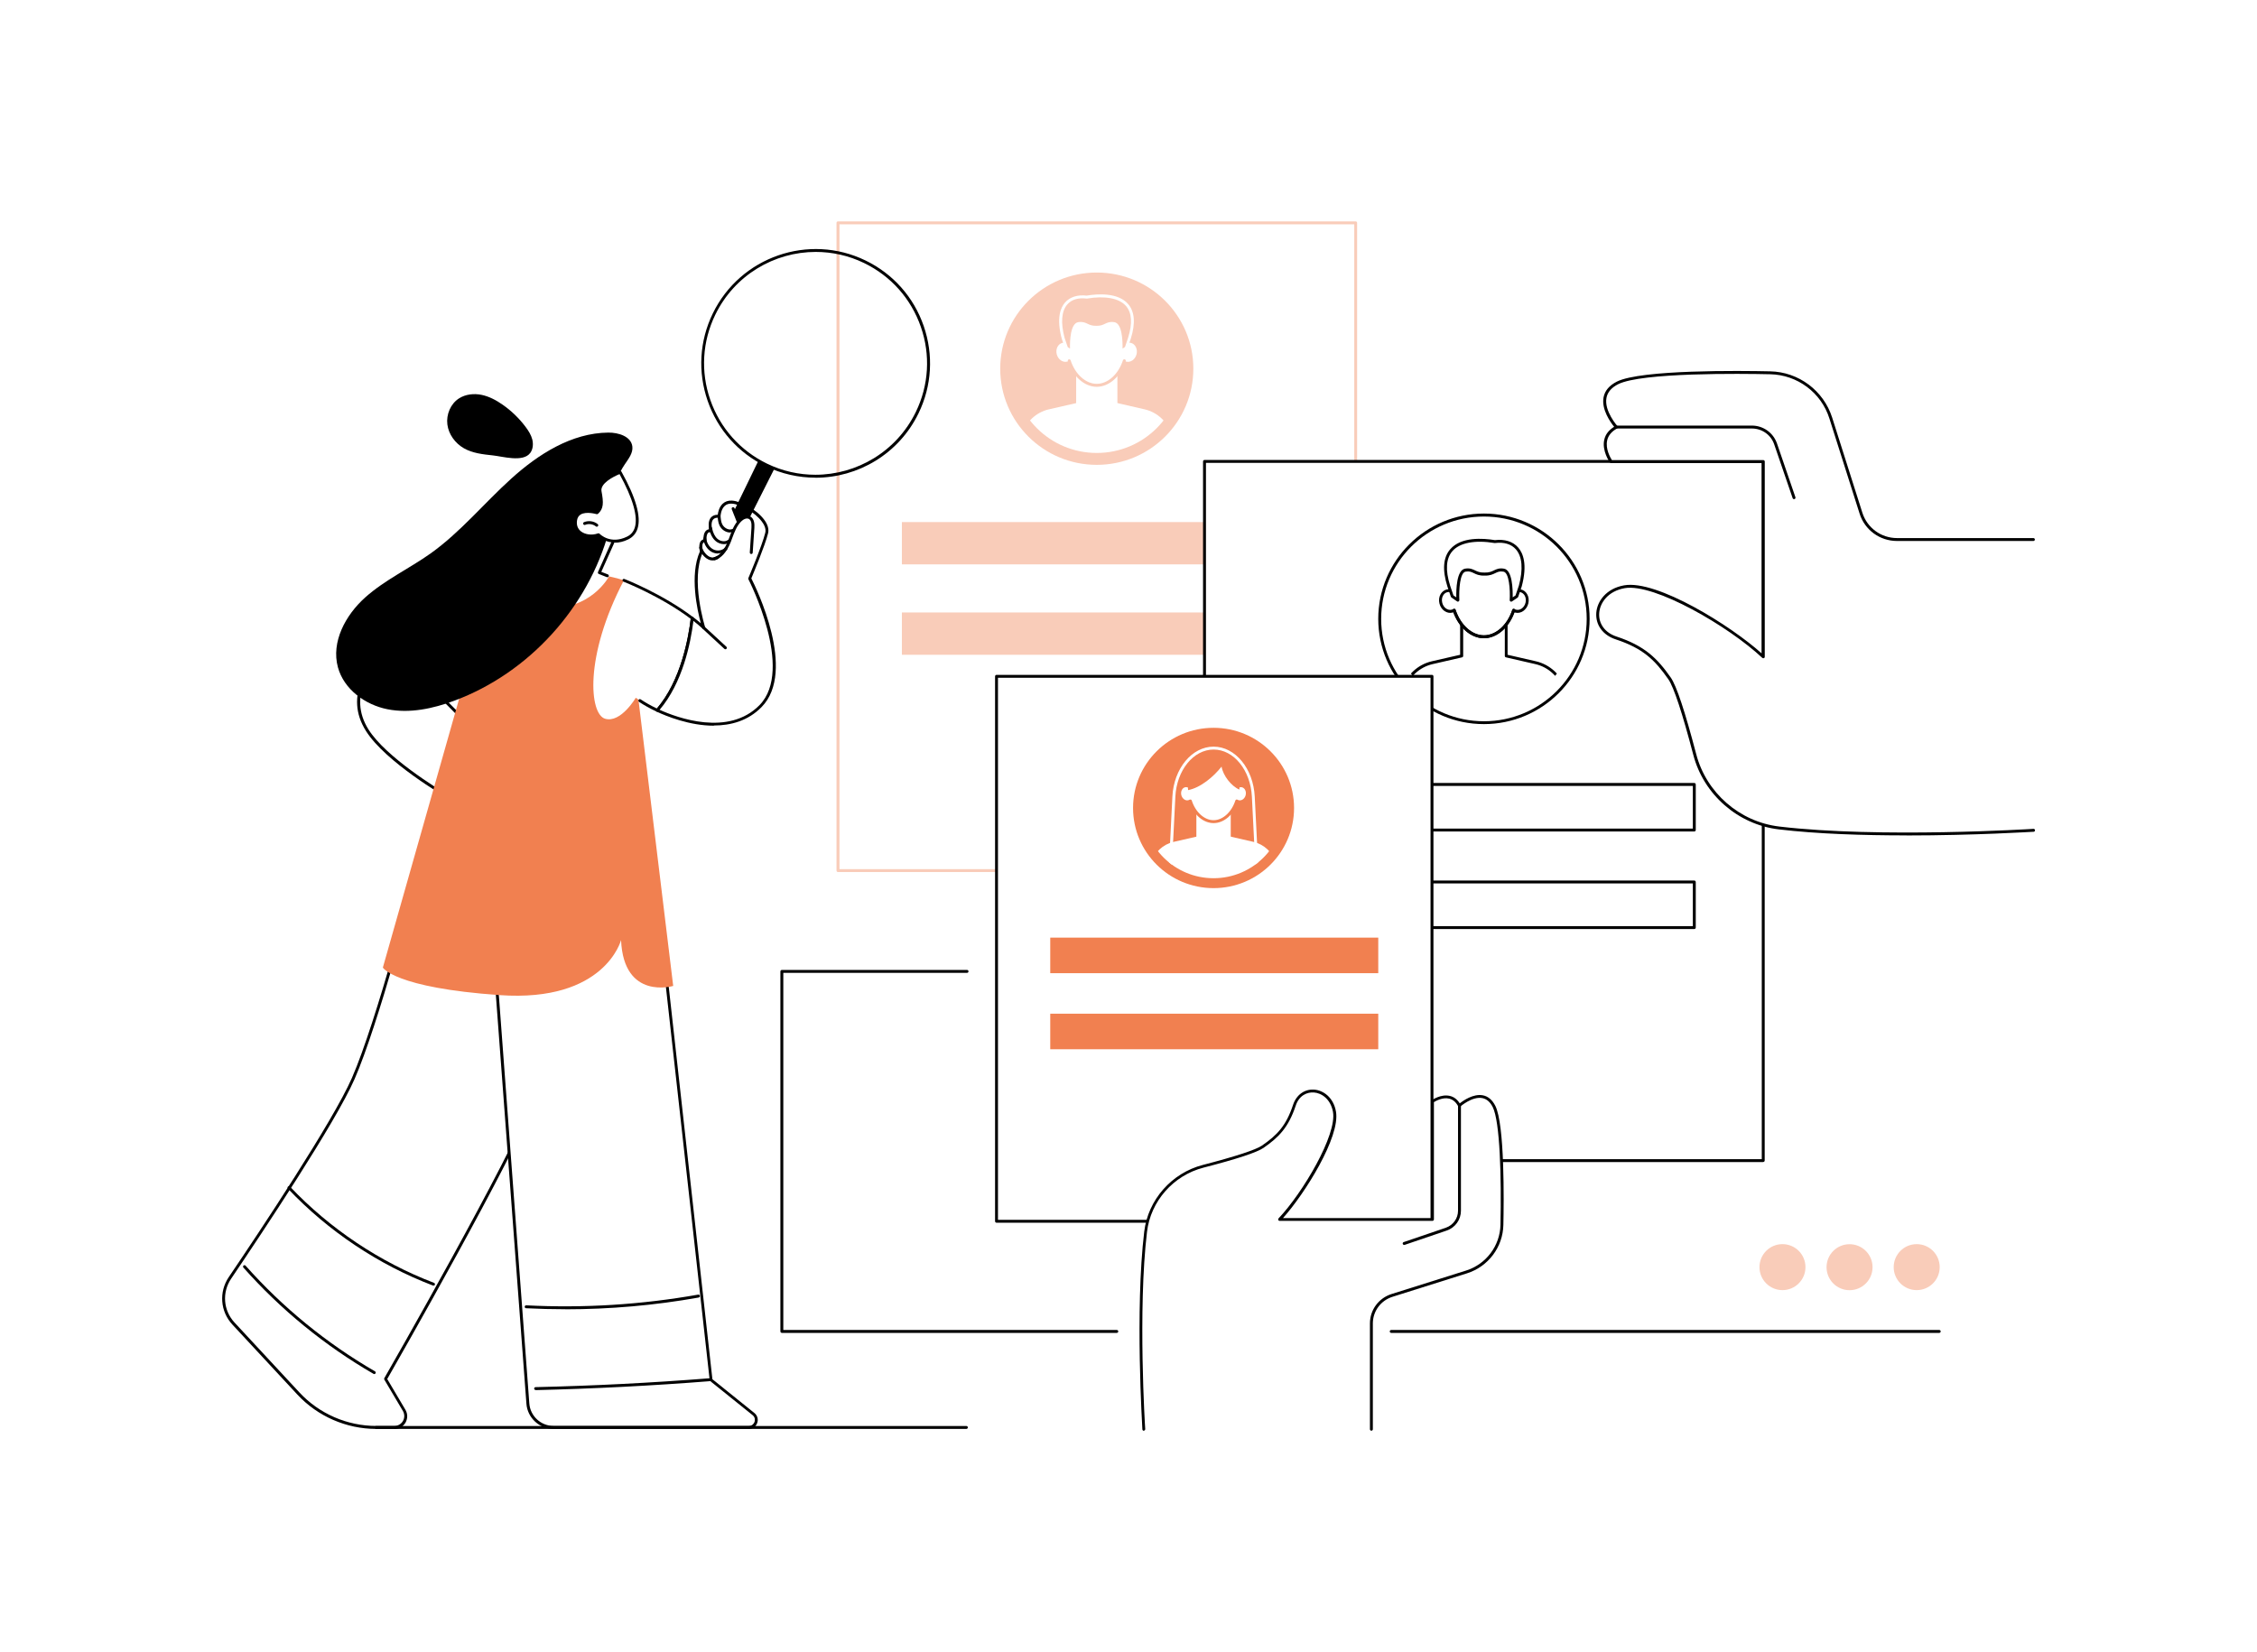 <?xml version="1.0" encoding="UTF-8"?>
<svg xmlns="http://www.w3.org/2000/svg" xmlns:xlink="http://www.w3.org/1999/xlink" id="Livello_1" data-name="Livello 1" version="1.1" viewBox="0 0 3415 2500" height="2500" width="3415">
  <defs>
    <style>
      .cls-1 {
        clip-path: url(#clippath);
      }

      .cls-2 {
        fill: none;
      }

      .cls-2, .cls-3, .cls-4, .cls-5, .cls-6, .cls-7 {
        stroke-width: 0px;
      }

      .cls-8 {
        clip-path: url(#clippath-1);
      }

      .cls-9 {
        clip-path: url(#clippath-2);
      }

      .cls-3 {
        fill: #f9ccb9;
      }

      .cls-4 {
        fill: #000;
      }

      .cls-5, .cls-7 {
        fill: #f18050;
      }

      .cls-6 {
        fill: #fff;
      }

      .cls-7 {
        isolation: isolate;
        opacity: .4;
      }
    </style>
    <clipPath id="clippath">
      <ellipse class="cls-2" cx="1659.5" cy="557.9" rx="128" ry="127.5"></ellipse>
    </clipPath>
    <clipPath id="clippath-1">
      <ellipse class="cls-2" cx="2245.3" cy="936.5" rx="138.2" ry="137.6"></ellipse>
    </clipPath>
    <clipPath id="clippath-2">
      <ellipse class="cls-2" cx="1836.2" cy="1222.6" rx="106.7" ry="106.3"></ellipse>
    </clipPath>
  </defs>
  <g id="Background">
    <rect class="cls-6" y="0" width="3415" height="2500"></rect>
  </g>
  <g id="Illustration">
    <g>
      <g>
        <rect class="cls-6" x="1267.9" y="337.2" width="783.3" height="980.2"></rect>
        <path class="cls-3" d="M2051.2,1319.6h-783.3c-1.2,0-2.2-1-2.2-2.2V337.2c0-1.2,1-2.2,2.2-2.2h783.3c1.2,0,2.2,1,2.2,2.2v980.2c0,1.2-1,2.2-2.2,2.2ZM1270.2,1315.2h778.9V339.4h-778.9v975.8h0Z"></path>
      </g>
      <rect class="cls-7" x="1364.6" y="790" width="590" height="64"></rect>
      <rect class="cls-7" x="1364.6" y="926.8" width="590" height="64"></rect>
      <ellipse class="cls-3" cx="1659.5" cy="557.9" rx="146.1" ry="145.5"></ellipse>
      <g class="cls-1">
        <g>
          <g>
            <path class="cls-6" d="M1587.1,619.4l72.4-16.6,72.4,16.6c19.5,4.5,35,19.1,40.5,38.2l15.7,82.6h-257.3l15.7-82.6c5.6-19.1,21.1-33.7,40.5-38.2h0Z"></path>
            <path class="cls-6" d="M1659.5,647.4c17.2,0,31.2-14,31.2-31.2v-58.1h-62.4v58.1c0,17.2,14,31.2,31.2,31.2h0Z"></path>
          </g>
          <path class="cls-6" d="M1607.7,518.8c2.2-.6,4.5-.3,6.6.5,1.8-28.5,21.3-47.8,45.1-47.8s43.3,19.3,45.1,47.8c2.1-.8,4.4-1,6.6-.5,6.7,1.7,10.5,9.4,8.6,17.2-2,7.9-9,12.9-15.7,11.2-1.1-.3-2.1-.7-3-1.3-6.9,21-23,37.1-41.7,37.1s-34.8-16.1-41.7-37.1c-.9.6-1.9,1-3,1.3-6.7,1.7-13.7-3.4-15.7-11.2-2-7.9,1.9-15.6,8.6-17.2h.2Z"></path>
          <path class="cls-3" d="M1659.5,585.3c-18.6,0-36.2-15.5-43.8-38.7-.4-1.2.3-2.4,1.4-2.8,1.2-.4,2.4.3,2.8,1.4,7,21.3,22.9,35.6,39.6,35.6s32.6-14.3,39.6-35.6c.4-1.2,1.6-1.8,2.8-1.4,1.2.4,1.8,1.6,1.4,2.8-7.6,23.1-25.2,38.7-43.8,38.7Z"></path>
          <g>
            <path class="cls-3" d="M1644.2,449.6c38.7-6.5,83.7,1.6,64.6,62.3l-4.9,14.6-7.9,5.3s2.2-40-10.4-42.1c-11.9-2-12.7,5.9-27,5.5-14.3.4-15-7.5-27-5.5-12.6,2.1-10.4,42.1-10.4,42.1l-7.9-5.3-4.9-14.6c-12.6-47.2,7.6-65.7,35.7-62.3h.1Z"></path>
            <path class="cls-6" d="M1621.4,533.9c-.4,0-.9,0-1.2-.4l-7.9-5.3c-.4-.3-.7-.7-.9-1.1l-4.9-14.6c-8.3-31.1-1.9-46.9,5-54.8,7.3-8.3,18.9-12,32.7-10.4,17-2.8,47.4-4.8,62.7,12.7,10,11.5,11.4,29.1,4.1,52.4l-5,14.6c-.2.5-.5.8-.9,1.1l-7.9,5.3c-.7.5-1.6.5-2.3,0-.7-.4-1.2-1.2-1.1-2,.9-15.8-1.2-38.6-8.5-39.8-5.3-.9-8,.4-11.4,2-3.6,1.7-7.7,3.7-15.2,3.5-7.5.2-11.5-1.8-15.1-3.5-3.4-1.6-6.1-2.9-11.4-2.1-7.3,1.2-9.4,24-8.5,39.8,0,.8-.4,1.6-1.1,2-.3.2-.7.3-1.1.3v.3ZM1615.3,525l3.7,2.5c-.3-11.7.5-38,12.4-40,6.7-1.1,10.5.7,14.1,2.4,3.3,1.6,6.7,3.2,13.2,3.1,6.6.2,10-1.5,13.3-3.1,3.6-1.7,7.3-3.5,14.1-2.4,11.9,2,12.6,28.3,12.4,40l3.7-2.5,4.7-13.9c6.8-21.7,5.7-37.9-3.2-48.1-10.2-11.7-31.7-15.8-59-11.2h-.6c-12.7-1.6-22.8,1.5-29.2,8.9-8.8,10.1-10.2,27.6-4.1,50.6l4.7,13.7h-.2Z"></path>
          </g>
        </g>
      </g>
    </g>
    <g>
      <g>
        <g>
          <rect class="cls-6" x="1822.5" y="698.2" width="845.4" height="1057.9"></rect>
          <path class="cls-4" d="M2667.9,1758.4h-845.4c-1.2,0-2.2-1-2.2-2.2V698.2c0-1.2,1-2.2,2.2-2.2h845.4c1.2,0,2.2,1,2.2,2.2v1057.9c0,1.2-1,2.2-2.2,2.2h0ZM1824.7,1754h841V700.4h-841v1053.5h0Z"></path>
        </g>
        <g>
          <rect class="cls-6" x="1926.8" y="1187" width="636.8" height="69"></rect>
          <path class="cls-4" d="M2563.6,1258.2h-636.8c-1.2,0-2.2-1-2.2-2.2v-69c0-1.2,1-2.2,2.2-2.2h636.8c1.2,0,2.2,1,2.2,2.2v69c0,1.2-1,2.2-2.2,2.2ZM1929,1253.8h632.4v-64.6h-632.4v64.6h0Z"></path>
        </g>
        <g>
          <rect class="cls-6" x="1926.8" y="1334.6" width="636.8" height="69"></rect>
          <path class="cls-4" d="M2563.6,1405.8h-636.8c-1.2,0-2.2-1-2.2-2.2v-69c0-1.2,1-2.2,2.2-2.2h636.8c1.2,0,2.2,1,2.2,2.2v69c0,1.2-1,2.2-2.2,2.2ZM1929,1401.4h632.4v-64.6h-632.4v64.6h0Z"></path>
        </g>
        <g>
          <g>
            <ellipse class="cls-6" cx="2245.3" cy="936.5" rx="157.7" ry="157.1"></ellipse>
            <path class="cls-4" d="M2245.3,1095.7c-88.2,0-159.9-71.4-159.9-159.3s71.7-159.3,159.9-159.3,159.9,71.4,159.9,159.3-71.7,159.3-159.9,159.3ZM2245.3,781.6c-85.8,0-155.5,69.5-155.5,154.9s69.8,154.9,155.5,154.9,155.5-69.5,155.5-154.9-69.8-154.9-155.5-154.9Z"></path>
          </g>
          <g class="cls-8">
            <g>
              <path class="cls-4" d="M2384.1,1135.4h-277.7c-.7,0-1.3-.3-1.7-.8s-.6-1.2-.5-1.8l17-89.2c6.3-21.6,23.6-38,45.4-43l42.7-9.8v-54.1c0-1.2,1-2.2,2.2-2.2h67.4c1.2,0,2.2,1,2.2,2.2v54.1l42.7,9.8c21.8,5,39.2,21.4,45.4,42.8v.2l17,89.2c.1.6,0,1.3-.5,1.8-.4.5-1,.8-1.7.8h.1ZM2109.1,1131h272.4l-16.4-86.5c-5.8-19.8-21.9-35-42.1-39.6l-44.4-10.2c-1-.2-1.7-1.1-1.7-2.1v-53.7h-63v53.7c0,1-.7,1.9-1.7,2.1l-44.4,10.2c-20.2,4.6-36.4,19.8-42.1,39.7l-16.4,86.4h-.2Z"></path>
              <g>
                <path class="cls-6" d="M2301.2,894.2c-2.4-.6-4.9-.4-7.2.5-1.9-30.7-23-51.6-48.7-51.6s-46.8,20.9-48.7,51.6c-2.3-.9-4.7-1.1-7.2-.5-7.2,1.8-11.4,10.1-9.2,18.6,2.1,8.5,9.7,13.9,16.9,12.1,1.2-.3,2.2-.8,3.2-1.4,7.4,22.7,24.8,40.1,45,40.1s37.6-17.4,45-40.1c1,.6,2.1,1.1,3.2,1.4,7.2,1.8,14.8-3.6,16.9-12.1,2.1-8.5-2-16.8-9.2-18.6Z"></path>
                <path class="cls-4" d="M2245.3,965.8c-19.4,0-37.7-15.7-46.3-39.2-.5.2-.9.3-1.4.4-8.4,2.1-17.2-4.1-19.6-13.7-1.3-5.1-.6-10.4,1.9-14.5,2.1-3.4,5.2-5.8,8.9-6.8,1.9-.5,3.8-.5,5.7-.2,3-29.7,23.9-51,50.7-51s47.7,21.3,50.7,51c1.9-.3,3.9-.3,5.7.2,3.7.9,6.8,3.3,8.9,6.8,2.5,4.1,3.2,9.4,1.9,14.5-2.4,9.6-11.2,15.8-19.6,13.7-.5,0-1-.3-1.4-.4-8.5,23.6-26.9,39.2-46.3,39.2h.2ZM2200.3,921.3c.3,0,.5,0,.8,0,.6.2,1.1.7,1.3,1.4,7.6,23.1,24.8,38.6,42.9,38.6s35.4-15.5,42.9-38.6c.2-.6.7-1.1,1.3-1.4.6-.2,1.3-.2,1.9.2.8.5,1.7.9,2.6,1.1,6,1.5,12.4-3.2,14.2-10.5,1-3.9.5-8-1.4-11.2-1.5-2.4-3.7-4.1-6.2-4.8-1.9-.5-3.9-.3-5.9.4-.7.2-1.4.2-2-.2s-1-1-1-1.7c-1.8-28.7-21.4-49.5-46.5-49.5s-44.7,20.8-46.5,49.5c0,.7-.4,1.3-1,1.7s-1.3.5-2,.2c-1.9-.7-4-.9-5.9-.4-2.5.6-4.7,2.3-6.2,4.8-1.9,3.1-2.4,7.2-1.4,11.2,1.8,7.3,8.2,12,14.2,10.5.9-.2,1.8-.6,2.6-1.1.3-.2.7-.3,1.1-.3h.2Z"></path>
              </g>
              <path class="cls-4" d="M2245.3,965.8c-20,0-38.9-16.7-47.1-41.6-.4-1.2.3-2.4,1.4-2.8,1.2-.4,2.4.3,2.8,1.4,7.6,23.1,24.8,38.6,42.9,38.6s35.4-15.5,42.9-38.6c.4-1.2,1.6-1.8,2.8-1.4,1.2.4,1.8,1.6,1.4,2.8-8.2,24.9-27.1,41.6-47.1,41.6h0Z"></path>
              <g>
                <path class="cls-6" d="M2261.8,819.5c-41.8-7-90.3,1.7-69.8,67.2l5.3,15.7,8.5,5.8s-2.4-43.2,11.2-45.4c12.8-2.1,13.7,6.4,29.1,6,15.4.4,16.2-8.1,29.1-6,13.6,2.2,11.2,45.4,11.2,45.4l8.5-5.8,5.3-15.7c13.6-50.9-8.2-71-38.5-67.2h0Z"></path>
                <path class="cls-4" d="M2205.9,910.4c-.4,0-.9,0-1.2-.4l-8.5-5.8c-.4-.3-.7-.7-.9-1.1l-5.3-15.7c-7.9-25.1-6.4-44.1,4.4-56.4,16.4-18.9,49.2-16.7,67.5-13.7,14.9-1.8,27.4,2.2,35.2,11.2,7.4,8.4,14.3,25.5,5.4,58.8l-5.4,15.9c-.2.5-.5.8-.9,1.1l-8.5,5.8c-.7.5-1.6.5-2.3,0-.7-.4-1.2-1.2-1.1-2,.9-15.9-.9-41.7-9.4-43.1-5.8-1-8.7.4-12.4,2.2-3.9,1.9-8.2,4-16.4,3.8-8,.2-12.4-1.9-16.2-3.8-3.7-1.8-6.6-3.2-12.4-2.2-8.5,1.4-10.2,27.2-9.4,43.1,0,.8-.4,1.6-1.1,2-.3.2-.7.3-1.1.3h0ZM2199.2,901l4.3,2.9c-.3-11.8.4-41.2,13.2-43.4,7.2-1.2,11.2.7,15.1,2.6,3.6,1.7,7.2,3.5,14.3,3.3,7.2.2,10.9-1.6,14.4-3.3,3.9-1.9,7.9-3.8,15.1-2.6,12.8,2.1,13.4,31.6,13.2,43.4l4.3-2.9,5.1-15c6.6-24.8,5.1-43.7-4.5-54.7-7-8-17.9-11.3-31.7-9.6h-.6c-29.5-4.9-52.8-.5-63.8,12.2-9.7,11.1-10.9,28.7-3.5,52.2l5.1,15h0Z"></path>
              </g>
            </g>
          </g>
        </g>
      </g>
      <g>
        <path class="cls-6" d="M2667.9,993.8v-295.5h-230.3s-24.3-34.4,8.1-52c0,0-41-45.6,1.8-67,30.9-15.5,149.3-17,230.9-15.3,42.2.9,79,28.4,91.7,68.5l45.7,144c7.5,23.7,29.6,39.9,54.6,39.9h206.3v440.1s-231.1,14.7-385.1-3.5c-61.4-7.3-111.9-51.5-127.5-111.1-12.5-47.7-27.8-100.3-38.1-115.2-20.2-29-38.7-47.3-81-61.3s-34.9-69.2,12.7-77.5c47.6-8.3,162.7,61.5,210,106.1l.2-.2Z"></path>
        <path class="cls-4" d="M2884.7,1264.1c-64.4,0-134.6-2.1-193.3-9.1-61.7-7.3-113.6-52.6-129.3-112.7-16.5-63-29.5-102.6-37.8-114.5-20.5-29.3-38.4-46.8-79.8-60.4-19.3-6.4-30.5-21.8-29.2-40.2,1.3-17.2,14.8-36.7,42.2-41.5,49.5-8.7,161.5,61.1,208.2,103.2v-288.3h-228.1c-.7,0-1.4-.3-1.8-.9-.5-.7-12.3-17.7-8.4-34.5,1.8-7.9,6.8-14.4,14.9-19.4-5.1-6.3-19.5-26-16-44.6,1.9-10,8.7-18,20.2-23.8,36.4-18.2,186.7-16.5,231.9-15.5,43.1.9,80.8,29.1,93.8,70l45.7,144c7.3,22.9,28.4,38.3,52.5,38.3h206.3c1.2,0,2.2,1,2.2,2.2s-1,2.2-2.2,2.2h-206.3c-26.1,0-48.9-16.6-56.7-41.4l-45.7-144c-12.4-39.2-48.5-66.1-89.7-66.9-45-1-194.4-2.7-229.8,15-10.2,5.1-16.2,12.1-17.8,20.7-3.8,19.9,16.5,42.7,16.7,42.9.5.5.6,1.2.5,1.8-.1.7-.5,1.2-1.1,1.6-8.2,4.5-13.3,10.5-15,17.9-3,12.9,4.8,26.4,7.1,30h229.1c1.2,0,2.2,1,2.2,2.2v295.5c0,.9-.5,1.7-1.3,2s-1.7.2-2.4-.4c-50.2-47.3-163.4-113.3-208.2-105.5-25.1,4.4-37.4,22-38.6,37.5-1.2,16.3,8.8,30,26.2,35.7,42.3,14,61.5,32.6,82.1,62.1,8.7,12.5,21.6,51.5,38.5,115.9,15.2,58.4,65.7,102.4,125.6,109.5,151.9,18,382.3,3.7,384.7,3.5,1.2,0,2.3.8,2.3,2.1s-.8,2.3-2.1,2.3-89.3,5.6-192.2,5.6h0Z"></path>
        <path class="cls-4" d="M2714.5,755.3c-.9,0-1.8-.6-2.1-1.5l-27.9-81.4c-4.9-14.4-18.5-24-33.7-24h-205.1c-1.2,0-2.2-1-2.2-2.2s1-2.2,2.2-2.2h205.1c17.1,0,32.3,10.8,37.9,27l27.9,81.4c.4,1.1-.2,2.4-1.4,2.8-.2,0-.5,0-.7,0h0Z"></path>
      </g>
    </g>
    <g>
      <g>
        <rect class="cls-6" x="1507.8" y="1023.4" width="658.9" height="824.6"></rect>
        <path class="cls-4" d="M2166.7,1850.2h-658.9c-1.2,0-2.2-1-2.2-2.2v-824.6c0-1.2,1-2.2,2.2-2.2h658.9c1.2,0,2.2,1,2.2,2.2v824.6c0,1.2-1,2.2-2.2,2.2ZM1510,1845.8h654.5v-820.2h-654.5v820.2Z"></path>
      </g>
      <rect class="cls-5" x="1589.1" y="1418.8" width="496.3" height="53.8"></rect>
      <rect class="cls-5" x="1589.1" y="1533.9" width="496.3" height="53.8"></rect>
      <g>
        <ellipse class="cls-5" cx="1836.2" cy="1222.6" rx="121.8" ry="121.3"></ellipse>
        <g class="cls-9">
          <g>
            <path class="cls-6" d="M1902.9,1339.7h-133.4c-.6,0-1.2-.2-1.6-.7-.4-.4-.6-1-.6-1.6l6.6-132.1c2.1-42.3,29.5-75.5,62.3-75.5s60.1,33.1,62.3,75.5l6.6,132.1c0,.6-.2,1.2-.6,1.6s-1,.7-1.6.7h0ZM1771.9,1335.3h128.8l-6.5-129.8c-2-40-27.4-71.3-57.9-71.3s-55.9,31.3-57.9,71.3l-6.5,129.8Z"></path>
            <path class="cls-6" d="M1896.6,1273.9l-60.4-13.8-60.4,13.8c-16.2,3.7-29.2,15.9-33.8,31.8l-13.1,68.9h214.5l-13.1-68.9c-4.6-15.9-17.6-28.1-33.8-31.8h.1Z"></path>
            <path class="cls-6" d="M1836.2,1297.2c-14.4,0-26-11.7-26-26v-48.4h52v48.4c0,14.4-11.7,26-26,26Z"></path>
            <g>
              <path class="cls-6" d="M1879.8,1189.2c-1.9-.5-3.8-.3-5.6.4-1.5-24-17.9-40.2-38-40.2s-36.5,16.3-38,40.2c-1.8-.7-3.7-.9-5.6-.4-5.6,1.4-8.9,7.9-7.2,14.5,1.7,6.6,7.6,10.8,13.2,9.4.9-.2,1.7-.6,2.5-1.1,5.8,17.7,19.3,31.3,35.1,31.3s29.3-13.6,35.1-31.3c.8.5,1.6.8,2.5,1.1,5.6,1.4,11.5-2.8,13.2-9.4s-1.6-13.1-7.2-14.5Z"></path>
              <path class="cls-5" d="M1836.2,1245.5c-15.2,0-29.6-12.1-36.4-30.5-.2,0-.5,0-.7.2-6.8,1.7-13.9-3.3-15.8-11-1-4.1-.4-8.3,1.6-11.7,1.7-2.8,4.3-4.7,7.2-5.5,1.4-.3,2.8-.4,4.2-.2,2.5-23.2,19-39.7,40-39.7s37.4,16.5,40,39.7c1.4-.2,2.8,0,4.2.2,3,.7,5.6,2.7,7.2,5.5,2,3.3,2.6,7.6,1.6,11.7-1.9,7.8-9,12.7-15.8,11-.2,0-.5,0-.7-.2-6.8,18.3-21.2,30.5-36.4,30.5h-.2ZM1801.1,1209.9c.3,0,.5,0,.8,0,.6.2,1.1.7,1.3,1.4,5.8,17.8,19.1,29.8,33,29.8s27.2-12,33-29.8c.2-.6.7-1.1,1.3-1.4.6-.2,1.3-.2,1.9.2.6.4,1.3.6,1.9.8,4.5,1.1,9.2-2.4,10.5-7.8.7-3,.3-6-1.1-8.3-1.1-1.8-2.7-3-4.5-3.5-1.4-.3-2.9-.2-4.3.3-.7.2-1.4.2-2-.2-.6-.4-1-1-1-1.7-1.4-22.1-16.5-38.2-35.8-38.2s-34.4,16.1-35.8,38.2c0,.7-.4,1.3-1,1.7-.6.4-1.3.5-2,.2-1.4-.5-2.9-.7-4.3-.3-1.9.5-3.4,1.7-4.5,3.5-1.4,2.3-1.8,5.4-1.1,8.3,1.4,5.4,6.1,8.9,10.5,7.8.6-.2,1.3-.4,1.9-.8.3-.2.7-.3,1.1-.3h.2Z"></path>
            </g>
            <path class="cls-5" d="M1797.6,1195.6c19-3.6,38.8-20.4,50.7-35.6,2.3,13.5,14.3,29.2,26.9,34.8,0,0,6-53.7-38.9-51.9-44.9,1.7-38.6,52.8-38.6,52.8h0Z"></path>
          </g>
        </g>
      </g>
      <g>
        <path class="cls-6" d="M1936.2,1845.5h231.3v-178.7s26.9-18.9,40.7,6.3c0,0,35.7-31.8,52.5,1.4,12.1,24,13.3,115.9,12,179.2-.7,32.7-22.3,61.3-53.6,71.2l-112.7,35.5c-18.6,5.8-31.2,23-31.2,42.4v160.1h-344.5s-11.5-179.4,2.8-298.9c5.7-47.6,40.3-86.9,87-98.9,37.3-9.7,78.5-21.6,90.2-29.6,22.7-15.7,37-30,47.9-62.8s54.2-27.1,60.7,9.9c6.5,36.9-48.1,126.3-83,163h0Z"></path>
        <path class="cls-4" d="M1730.7,2165c-1.2,0-2.1-.9-2.2-2.1,0-1.8-11.4-181,2.8-299.3,5.8-48.1,41.4-88.6,88.6-100.8,49.3-12.8,80.2-22.9,89.5-29.3,22.9-15.8,36.5-29.7,47.1-61.7,5.1-15.2,17.3-24,32-23,13.6,1,29.1,11.6,32.9,33.2,6.8,38.2-47.1,124.4-80.2,161.2h224.1v-176.5c0-.7.4-1.4.9-1.8.6-.4,14-9.7,27.4-6.6,6.2,1.4,11.2,5.2,15.1,11.3,5.4-4.3,20.6-14.9,34.9-12.2,8,1.5,14.3,6.9,18.9,15.9,14.3,28.3,13,145.1,12.2,180.2-.7,33.7-22.9,63.1-55.1,73.3l-112.7,35.5c-17.7,5.6-29.7,21.8-29.7,40.3v160.1c0,1.2-1,2.2-2.2,2.2s-2.2-1-2.2-2.2v-160.1c0-20.5,13.2-38.3,32.7-44.5l112.7-35.5c30.4-9.6,51.4-37.4,52.1-69.2,1.6-71.8-.7-156.4-11.7-178.2-3.9-7.8-9.2-12.3-15.8-13.6-15.4-2.9-33.1,12.7-33.2,12.8-.5.4-1.2.6-1.8.5-.7,0-1.2-.5-1.6-1.1-3.4-6.3-8-10.1-13.6-11.4-9.7-2.3-19.9,3.4-23,5.3v177.5c0,1.2-1,2.2-2.2,2.2h-231.3c-.9,0-1.7-.5-2-1.3s-.2-1.7.4-2.4c36.9-38.9,88.5-126.6,82.4-161.1-3.4-19.2-17-28.7-28.9-29.5-9.9-.7-22.3,4.1-27.5,20-11,33-25.6,47.9-48.8,63.9-9.8,6.8-40.4,16.9-90.9,29.9-45.5,11.8-79.8,50.8-85.3,97.1-14.1,117.9-2.9,296.7-2.7,298.5,0,1.2-.8,2.3-2.1,2.3h0v.2Z"></path>
        <path class="cls-4" d="M2124.6,1883.8c-.9,0-1.8-.6-2.1-1.5-.4-1.2.2-2.4,1.4-2.8l63.7-21.7c11-3.8,18.5-14.1,18.5-25.7v-159.2c0-1.2,1-2.2,2.2-2.2s2.2,1,2.2,2.2v159.2c0,13.5-8.6,25.5-21.4,29.9l-63.7,21.7c-.2,0-.5,0-.7,0h0Z"></path>
      </g>
    </g>
    <g>
      <g>
        <g>
          <g>
            <path class="cls-6" d="M630.8,1320.5s-58.7,225.3-96.4,311.4c-28.8,65.8-137.1,228.5-186.5,301.7-14.6,21.5-12.3,50.2,5.3,69.2l98.2,105.8c30.4,32.7,73,51.3,117.7,51.3h27.5c13.3,0,21.5-14.5,14.8-25.9l-28.2-47.6s195.6-341,222.2-418.8c26.7-77.8,8.8-370.6,8.8-370.6l-183.5,23.3v.2Z"></path>
            <path class="cls-4" d="M596.7,2162.2h-27.5c-45.1,0-88.6-19-119.3-52l-98.2-105.8c-18.5-19.9-20.7-49.5-5.5-72,46.4-68.5,157.3-235.1,186.3-301.3,37.2-85,95.7-308.8,96.2-311.1.2-.9,1-1.5,1.9-1.6l183.5-23.3c.6,0,1.2,0,1.7.5.5.4.8,1,.8,1.6.7,12,17.6,294.1-8.9,371.4-25.7,74.9-209.4,396.5-221.8,418.1l27.5,46.5c3.6,6.1,3.6,13.3.2,19.4-3.5,6.1-9.8,9.8-16.8,9.8v-.2ZM632.6,1322.5c-5.1,19.5-60.3,228.6-96.1,310.3-29.1,66.6-140.3,233.4-186.7,302-14.1,20.8-12,48.1,5.1,66.5l98.2,105.8c29.9,32.2,72.2,50.6,116.1,50.6h27.5c5.4,0,10.3-2.8,13-7.5s2.6-10.3,0-15l-28.2-47.6c-.4-.7-.4-1.5,0-2.2,2-3.4,195.8-341.7,222.1-418.4,25-72.8,10.4-339.5,8.8-367.4l-179.7,22.8h0Z"></path>
          </g>
          <path class="cls-4" d="M566.3,2079.2c-.4,0-.8,0-1.1-.3-73.9-42.8-140.2-96.9-196.9-160.8-.8-.9-.7-2.3.2-3.1.9-.8,2.3-.7,3.1.2,56.4,63.5,122.3,117.3,195.8,159.9,1.1.6,1.4,2,.8,3-.4.7-1.1,1.1-1.9,1.1Z"></path>
          <path class="cls-4" d="M656,1945.3c-.3,0-.5,0-.8,0-82.7-31.6-158.6-82.3-219.5-146.6-.8-.9-.8-2.3,0-3.1.9-.8,2.3-.8,3.1,0,60.4,63.8,135.8,114.2,217.9,145.6,1.1.4,1.7,1.7,1.3,2.8-.3.9-1.2,1.4-2.1,1.4h0Z"></path>
        </g>
        <g>
          <g>
            <path class="cls-6" d="M739.5,1331.8l59.2,792.1c1.5,20.3,18.5,36.1,38.9,36.1h295.4c10.8,0,15.5-13.5,7.1-20.3l-64.2-51.6-90.8-816.1-245.5,59.8h-.1Z"></path>
            <path class="cls-4" d="M1133,2162.2h-295.4c-21.4,0-39.5-16.7-41.1-38.1l-59.2-792.1c0-1.1.6-2,1.7-2.3l245.5-59.8c.6,0,1.3,0,1.8.3.5.4.9.9.9,1.6l90.7,815.2,63.5,51.1c4.6,3.7,6.3,9.6,4.3,15.1-1.9,5.5-7,9.1-12.8,9.1h0ZM741.9,1333.5l59,790.2c1.4,19.1,17.5,34,36.7,34h295.4c4.8,0,7.6-3.2,8.7-6.1,1-3,.8-7.2-2.9-10.2l-64.2-51.6c-.5-.4-.7-.9-.8-1.5l-90.6-813.6-241.2,58.8h0Z"></path>
          </g>
          <path class="cls-4" d="M810.4,2103.3c-1.2,0-2.2-1-2.2-2.1s.9-2.2,2.1-2.2c87.4-2,175.9-6.5,263-13.4,1.2,0,2.3.8,2.4,2,0,1.2-.8,2.3-2,2.4-87.2,6.9-175.8,11.4-263.3,13.5h0v-.2Z"></path>
          <path class="cls-4" d="M855.1,1981.1c-19.7,0-39.4-.5-59.1-1.5-1.2,0-2.1-1.1-2.1-2.3s1.1-2.1,2.3-2.1c86.9,4.5,174.5-1,260.2-16.2,1.2-.2,2.3.6,2.6,1.8.2,1.2-.6,2.3-1.8,2.6-66.6,11.9-134.3,17.8-202,17.8h0Z"></path>
        </g>
      </g>
      <g>
        <g>
          <path class="cls-6" d="M748.9,866.5s-93.7,7.4-136.2,66.2c-42.5,58.9-94.9,112-57,172.3,29.5,46.9,122.2,100.5,122.2,100.5l39.3-100.5-48.7-49.2,80.4-189.3h0Z"></path>
          <path class="cls-4" d="M677.9,1207.7c-.4,0-.8,0-1.1-.3-3.8-2.2-93.5-54.4-123-101.2-33.9-53.8,2.2-101.7,40.4-152.4,5.5-7.3,11.2-14.9,16.7-22.5,42.6-59,136.9-67.1,137.8-67.1s1.5.3,2,.9.5,1.4.2,2.1l-79.8,188,47.7,48.2c.6.6.8,1.5.5,2.3l-39.3,100.5c-.2.6-.7,1.1-1.3,1.3-.2,0-.5,0-.7,0h-.1ZM745.4,869.1c-17.6,2.1-94.2,14.1-130.9,64.9-5.5,7.6-11.2,15.2-16.7,22.5-37.2,49.4-72.4,96.1-40.2,147.4,26.4,41.9,105.1,90,119.3,98.4l37.9-96.7-47.7-48.2c-.6-.6-.8-1.6-.5-2.4l78.9-185.9h0Z"></path>
        </g>
        <path class="cls-5" d="M748.9,866.5s108.2-15.1,195.2,11.6l74.5,613.8s-74.9,22.3-78.9-69.4c0,0-24.3,94.5-183.6,83.3-159.3-11.1-176.8-41.7-176.8-41.7l169.6-597.6Z"></path>
        <g>
          <g>
            <path class="cls-6" d="M944,878.1c-60.5,115.6-52.1,202.7-28.4,209.5,23.7,6.9,46.4-31.8,46.4-31.8,7.5,5.8,18.7,12.7,32.3,19,37.8-42.8,49.5-108.7,53-139.4-45.9-35-103.3-57.4-103.3-57.4h0Z"></path>
            <path class="cls-4" d="M994.4,1077c-.3,0-.6,0-.9-.2-9.9-4.6-19.1-9.8-26.6-14.8-1-.7-1.3-2-.6-3.1.7-1,2-1.3,3.1-.6,7,4.7,15.4,9.5,24.5,13.8,36.6-42.4,47.9-108,51.2-135.7-45-34-101.2-56.1-101.8-56.3-1.1-.4-1.7-1.7-1.3-2.8s1.7-1.7,2.8-1.2c.6.2,58.2,22.9,103.8,57.7.6.5.9,1.2.9,2-3.9,34.3-16,98.2-53.5,140.6-.4.5-1,.7-1.6.7h0Z"></path>
            <g>
              <g>
                <path class="cls-6" d="M1134.3,875.5s20.5-48.2,25.6-68.7-33.9-45.9-52.7-46.9c-18.8-1-19.3,21.4-19.3,21.4-19.4-1.8-12.2,22.1-12.2,22.1-10.6-2.7-9.1,14.7-9.1,14.7-9.6.2-5.3,16.5-5.3,16.5-19.7,43.1,3.3,115.1,3.3,115.1-5.5-5-11.3-9.8-17.3-14.4-3.5,30.6-15.1,96.6-53,139.4,44.7,20.9,114.4,36.7,156.4-6.3,54.8-56-16.4-193-16.4-193h0Z"></path>
                <path class="cls-4" d="M1080.1,1098.1c-36.9,0-72.1-14.5-86.6-21.3-.6-.3-1.1-.9-1.2-1.5,0-.7,0-1.4.5-1.9,38-43,49.3-110.9,52.4-138.2,0-.8.6-1.5,1.3-1.8.7-.3,1.6-.2,2.2.3,4.1,3.1,8,6.3,11.7,9.4-5.3-19.5-17.3-73-1.4-108.7-.6-2.7-2.1-11,1.3-15.5,1-1.3,2.4-2.3,4-2.7,0-3.5.4-10.2,4.3-13.5.9-.8,2.3-1.6,4.3-1.8-.8-4.4-1.6-12.5,2.6-17.6,2.4-2.9,5.9-4.4,10.5-4.4.5-3.8,2-11.6,7.5-16.7,3.7-3.4,8.3-5,13.9-4.7,13.5.7,37.3,13.3,48.9,29,5.4,7.2,7.4,14.4,5.8,20.6-4.8,19.1-22.4,61-25.3,68.1,6.7,13.2,69.1,140,15.6,194.6-20.6,21.1-46.8,28-72.3,28v.3ZM997.9,1074c26.7,12.1,104.4,40.8,151.3-7,53-54.2-16.1-189.1-16.8-190.5-.3-.6-.3-1.3,0-1.9.2-.5,20.5-48.3,25.5-68.4,1.6-6.2-1.9-12.7-5.1-16.9-10.8-14.6-33.4-26.6-45.6-27.2-4.3-.2-8,.9-10.7,3.5-6,5.5-6.3,15.7-6.3,15.8,0,.6-.3,1.2-.7,1.6-.5.4-1.1.6-1.7.5-4.2-.4-7.1.5-8.9,2.7-3.6,4.4-2,13.5-1,16.6.2.8,0,1.6-.5,2.2-.5.6-1.4.8-2.1.6-2.1-.5-3.2,0-3.7.5-2.8,2.3-2.8,9.5-2.7,11.8,0,.6-.2,1.2-.6,1.7s-1,.7-1.6.7c-1.7,0-2.4.7-2.8,1.3-2.2,2.9-1,10.2-.4,12.5,0,.5,0,1,0,1.5-19.2,41.8,3.2,112.8,3.4,113.5.3.9,0,2-.9,2.5-.8.5-1.9.4-2.7-.2-4.3-3.9-9-7.9-14.1-11.9-4.3,34.4-16.5,93.7-51.1,134.5h-.1Z"></path>
              </g>
              <path class="cls-4" d="M1081,847.6c-.9,0-1.8-.6-2.1-1.5-.4-1.2.3-2.4,1.4-2.8,8.8-2.7,15.7-10.9,21.3-24.9.8-2,1.6-4,2.3-6.1,3.5-9.4,7.1-19.1,14.4-26.3,4.1-4.1,11.1-7.8,17-4.5,6.2,3.5,6.5,11.7,6.1,17.6l-2.5,37.2c0,1.2-1.2,2.1-2.3,2-1.2,0-2.1-1.1-2.1-2.3l2.5-37.2c.5-7.5-.7-11.8-3.8-13.5-3.6-2-8.5.5-11.8,3.8-6.6,6.6-10,15.8-13.4,24.8-.8,2.1-1.5,4.1-2.3,6.2-6.1,15.3-14,24.3-24.1,27.5h-.7,0Z"></path>
              <path class="cls-4" d="M1078.4,848.1c-2.2,0-4.5-.5-6.7-1.6-8-3.8-13.2-13.4-13.7-17.5-.2-1.2.7-2.3,1.9-2.5,1.2-.2,2.3.7,2.5,1.9.3,2.7,4.7,11,11.2,14.1,3.7,1.7,7.3,1.5,11-.8,1-.6,2.4-.3,3,.7s.3,2.4-.7,3c-2.8,1.7-5.6,2.6-8.5,2.6h0Z"></path>
              <path class="cls-4" d="M1086.4,837.6c-3.2,0-6.5-.8-9.5-2.4-6.7-3.6-11.6-11.2-12.7-19.7-.2-1.2.7-2.3,1.9-2.5,1.2-.2,2.3.7,2.5,1.9.9,7.1,4.9,13.4,10.4,16.3,5.9,3.2,13.7,2.1,17.7-2.4.8-.9,2.2-1,3.1-.2s1,2.2.2,3.1c-3.4,3.7-8.4,5.7-13.6,5.7v.2Z"></path>
              <path class="cls-4" d="M1095.3,823.4c-4.6,0-9.3-1.9-12.5-4.7-4.8-4.1-8.1-10.5-9.9-19.1-.2-1.2.5-2.4,1.7-2.6,1.2-.2,2.4.5,2.6,1.7,1.6,7.6,4.4,13.2,8.4,16.7,4.2,3.6,11.4,5.2,16.1,1.5,1-.7,2.3-.6,3.1.4.7,1,.6,2.3-.4,3.1-2.7,2.1-5.9,3-9.1,3h0Z"></path>
              <path class="cls-4" d="M1104.7,805.8c-5.4,0-10.7-3.1-13.7-7-3.8-4.8-4.4-9.8-5-15.2l-.2-2.1c-.2-1.2.7-2.3,1.9-2.5,1.2,0,2.3.7,2.5,1.9l.2,2.1c.6,5.1,1,9.1,4.1,12.9,3.1,3.9,9,6.8,13.9,4.5,1.1-.5,2.4,0,2.9,1.1s0,2.4-1.1,2.9c-1.8.8-3.6,1.2-5.5,1.2v.2Z"></path>
              <path class="cls-4" d="M1117.1,791.9c-.9,0-1.7-.5-2-1.4l-7.9-20c-.4-1.1,0-2.4,1.2-2.9,1.1-.4,2.4,0,2.9,1.2l7.9,20c.4,1.1,0,2.4-1.2,2.9-.3,0-.5.2-.8.2h0Z"></path>
            </g>
            <path class="cls-4" d="M1097.5,982.4c-.5,0-1.1-.2-1.5-.6l-32.9-30.4c-.9-.8-.9-2.2,0-3.1.8-.9,2.2-.9,3.1,0l32.9,30.4c.9.8.9,2.2,0,3.1-.4.5-1,.7-1.6.7h0Z"></path>
          </g>
          <g>
            <path class="cls-4" d="M1233.8,722.8c-25.3,0-51-5.6-75.2-17.3-41.6-20.2-72.8-55.3-87.9-99s-12.4-90.6,7.8-132.2c41.6-85.8,145.4-121.8,231.2-80.1,41.6,20.2,72.8,55.3,87.9,99,15.1,43.7,12.4,90.6-7.8,132.2l-2-1,2,1c-29.9,61.6-91.7,97.5-155.9,97.5h0ZM1234.3,381.2c-62.6,0-122.8,35-152,95-19.7,40.5-22.4,86.3-7.6,128.8,14.8,42.6,45.2,76.8,85.7,96.5,23.6,11.5,48.7,16.9,73.3,16.9,62.6,0,122.8-35,152-95,19.7-40.5,22.4-86.3,7.6-128.8-14.8-42.6-45.2-76.8-85.7-96.5-23.6-11.5-48.7-16.9-73.3-16.9h0Z"></path>
            <path class="cls-4" d="M1134.3,783.5c-7-2.1-9.8-1-17.4,6.1l-6.6-15.7,36.9-76.1,24.3,11.8-37.3,73.9h0Z"></path>
          </g>
        </g>
      </g>
      <g>
        <path class="cls-6" d="M931.2,812.5l-24.1,54,14.5,5.7s-28.6,53.3-95.4,46.6c-66.8-6.7,27.4-119.6,27.4-119.6,0,0,60.9-13.5,77.6,13.4h0Z"></path>
        <path class="cls-4" d="M826.2,921h-.2c-12.5-1.2-20.5-6.2-24-14.7-13.2-32.3,47.4-105.5,49.9-108.6.3-.4.7-.6,1.2-.7,2.5-.6,62.7-13.5,79.9,14.3.4.6.4,1.4,0,2.1l-23.2,51.9,10,3.9c1.1.4,1.7,1.7,1.2,2.9-.4,1.1-1.7,1.7-2.9,1.2l-12.1-4.8c-.6-.2-1-.7-1.2-1.2s-.2-1.2,0-1.7l23.6-52.9c-15.5-22.4-67.1-12.9-73.9-11.6-5.8,7-60.4,75.1-48.8,103.5,2.8,7,9.5,10.9,20.4,12,1.2,0,2.1,1.2,2,2.4,0,1.1-1.1,2-2.2,2h.2Z"></path>
        <path class="cls-4" d="M946,701.7c5.3-7.9,11.9-16.4,10.8-25.9-1.7-15.4-21-21.4-36.5-21.2-55.4.5-105.8,32.6-146.9,69.8s-76.7,80.8-121.8,113c-32.5,23.1-69.4,40.1-99.1,66.7-29.7,26.6-51.7,67.3-41.2,105.7,9.1,33.2,41.1,56.7,74.9,63.4s68.9-.9,101.2-12.9c112.8-41.9,202.8-141.1,234.1-257.2,4.3-16,.2-29.9,2.8-46.1,3.1-19.7,10.5-38.8,21.6-55.3h0Z"></path>
        <path class="cls-4" d="M802.1,685.7c4.4-5.8,5-13.7,3.3-20.7-1.8-7-5.8-13.2-10.1-19-9.7-12.9-21.4-24.3-34.6-33.5-9.7-6.8-20.4-12.6-32-15s-24.3-1-34.3,5.4c-12.7,8.2-19.4,24.4-17.5,39.4s11.9,28.5,25,36c13.2,7.5,28.7,9.2,43.8,10.8,14.5,1.5,45.6,10.8,56.4-3.5h0Z"></path>
        <g>
          <g>
            <path class="cls-6" d="M938.4,714.6s-33.5,12.2-30.4,29c3.1,16.7,3.2,25.2-4.6,32.3,0,0-29.3-9.1-32.5,11.2s18.5,28,34.6,22.1c0,0,17.3,18.2,44.3,4.8,27-13.3,11.9-57.4-11.4-99.3h0Z"></path>
            <path class="cls-4" d="M930.4,821c-13.3,0-22.4-6.8-25.4-9.4-10.2,3.3-21.8,1.6-29.1-4.4-6-4.9-8.5-12.2-7.2-20.5.8-5.3,3.4-9.3,7.5-11.8,8.8-5.5,22.3-2.5,26.5-1.4,6.2-6.3,5.9-14,3.1-29.4-3.4-18.3,30.4-30.9,31.8-31.4,1-.4,2.2,0,2.7,1,21.8,39.1,30,68.1,24.4,86-2.3,7.4-7,12.9-13.9,16.4-7.5,3.7-14.4,5.1-20.3,5.1v-.2ZM905.5,806.9c.6,0,1.2.2,1.6.7.7.7,16.6,16.8,41.7,4.4,5.9-2.9,9.7-7.4,11.7-13.7,5.1-16.3-2.9-44.2-23.1-80.9-9.7,3.9-29.4,14.3-27.3,25.8,3.3,17.5,3.3,26.6-5.3,34.3-.6.5-1.4.7-2.1.5-.2,0-15.6-4.7-24.2.6-3,1.9-4.8,4.8-5.4,8.8-1.1,6.8.9,12.5,5.6,16.4,6.4,5.2,17.1,6.6,26.1,3.3.2,0,.5,0,.8,0h0Z"></path>
          </g>
          <path class="cls-4" d="M903.1,797.1c-.5,0-1-.2-1.4-.5-4.4-3.6-11-4.6-16.3-2.4-1.1.5-2.4,0-2.9-1.2-.5-1.1,0-2.4,1.2-2.9,6.9-2.8,15-1.6,20.7,3,.9.8,1.1,2.2.3,3.1-.4.5-1.1.8-1.7.8h.1Z"></path>
        </g>
      </g>
    </g>
    <path class="cls-4" d="M1689.8,2016.9h-506.8c-1.2,0-2.2-1-2.2-2.2v-544.8c0-1.2,1-2.2,2.2-2.2h280.2c1.2,0,2.2,1,2.2,2.2s-1,2.2-2.2,2.2h-278v540.4h504.6c1.2,0,2.2,1,2.2,2.2s-1,2.2-2.2,2.2h0Z"></path>
    <path class="cls-4" d="M2934.2,2016.9h-829.2c-1.2,0-2.2-1-2.2-2.2s1-2.2,2.2-2.2h829.2c1.2,0,2.2,1,2.2,2.2s-1,2.2-2.2,2.2Z"></path>
    <g>
      <circle class="cls-3" cx="2697" cy="1917.4" r="34.8"></circle>
      <circle class="cls-3" cx="2798.5" cy="1917.5" r="34.8"></circle>
      <circle class="cls-3" cx="2900.1" cy="1917.4" r="34.8"></circle>
    </g>
    <path class="cls-4" d="M1462.2,2162.2h-893c-1.2,0-2.2-1-2.2-2.2s1-2.2,2.2-2.2h893c1.2,0,2.2,1,2.2,2.2s-1,2.2-2.2,2.2Z"></path>
  </g>
</svg>
